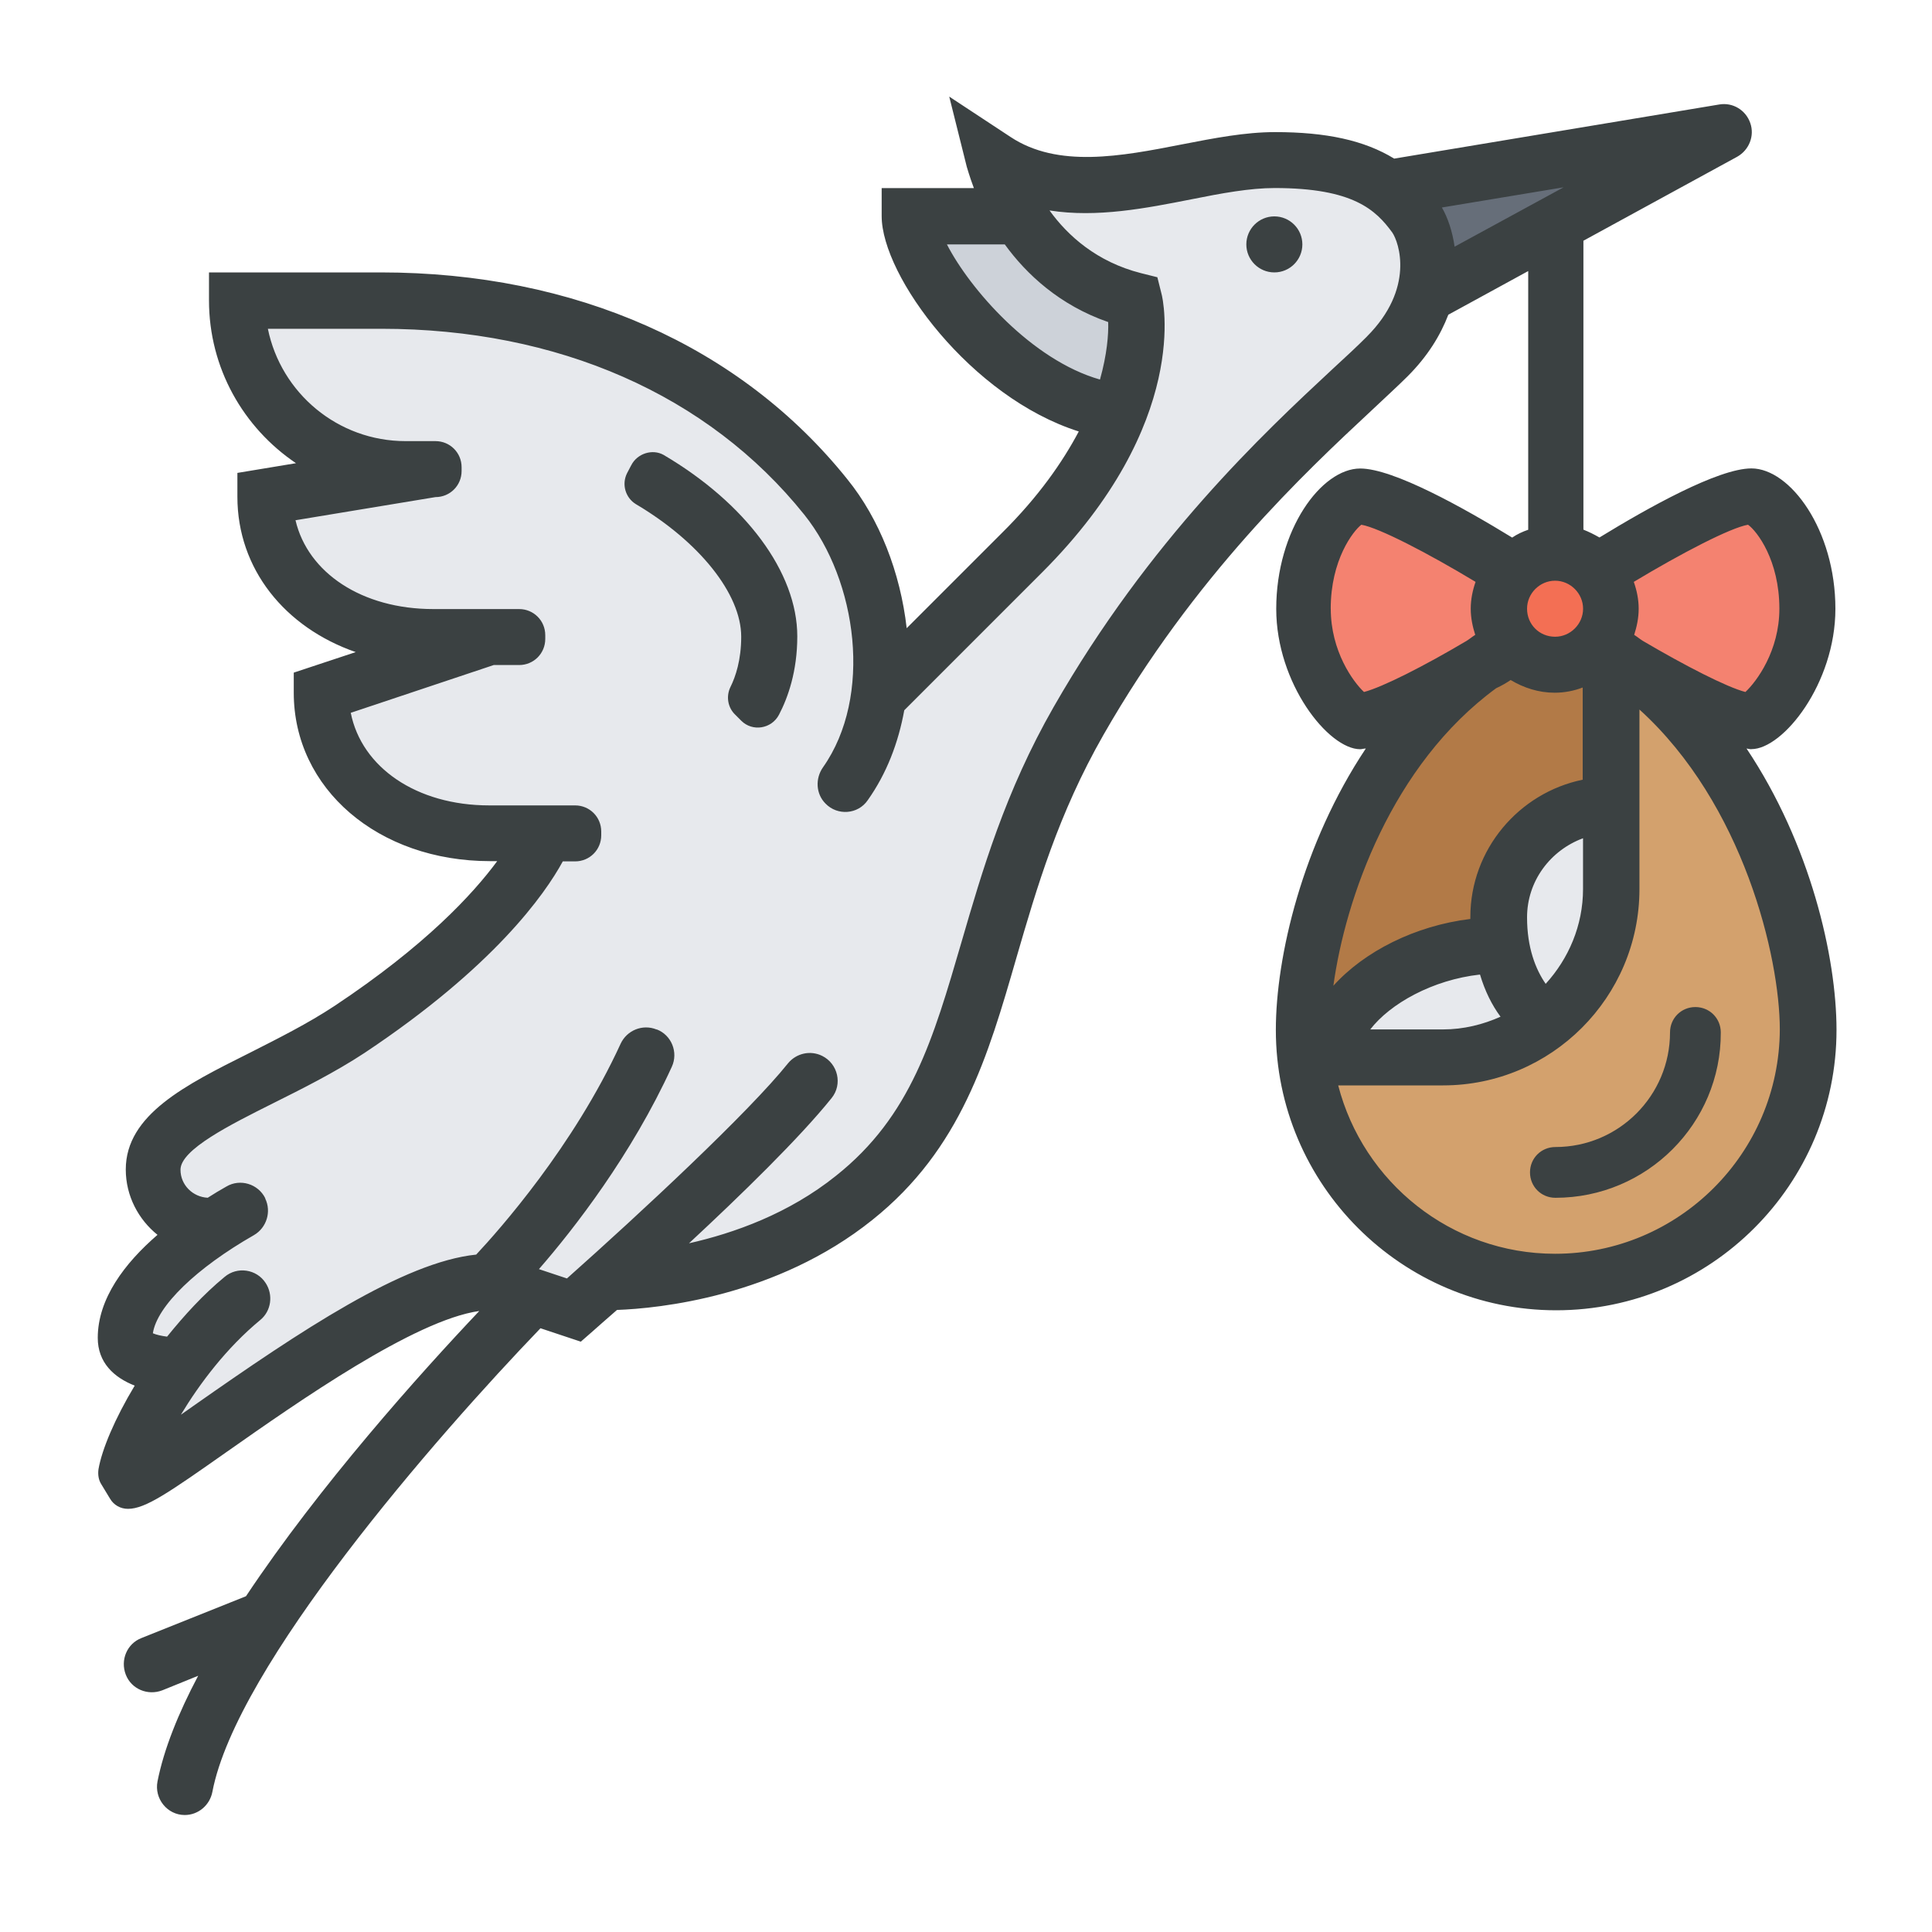 <svg fill="none" height="40" viewBox="0 0 40 40" width="40" xmlns="http://www.w3.org/2000/svg"><path d="m23.486 6.22s.224.912-.317 2.303c-2.21-.247-4.328-2.937-4.328-4.05h2.28c.425.68 1.159 1.445 2.365 1.747z" fill="#cdd2d9"/><path d="m18.199 14.343.062.008s.271-.271 2.906-2.906c1.082-1.082 1.685-2.087 2.002-2.921.549-1.391.317-2.303.317-2.303-1.206-.301-1.94-1.067-2.365-1.739-.41-.618-.541-1.159-.541-1.159 1.739 1.159 4.065 0 5.804 0 1.183 0 1.87.224 2.342.572.224.17.41.363.564.587.224.309.394.927.193 1.638-.108.41-.348.842-.773 1.268-1.159 1.159-4.065 3.486-6.384 7.551-2.319 4.065-1.747 7.543-4.653 9.862-2.056 1.646-4.684 1.739-5.147 1.739-.402.355-.657.58-.657.58l-.866-.294-.873-.294c-2.326 0-7.551 4.645-7.551 4.065 0-.348.425-1.345 1.152-2.326-.131 0-1.152-.039-1.152-.58 0-.819.873-1.646 1.785-2.249l-.046-.07c-.317 0-.611-.131-.819-.34-.216-.209-.34-.502-.34-.819 0-1.159 2.326-1.739 4.065-2.906 3.486-2.326 4.065-4.065 4.065-4.065h-1.159c-.966 0-1.832-.294-2.465-.804-.634-.502-1.02-1.229-1.02-2.102.873-.294 3.486-1.159 3.486-1.159h-1.159c-.966 0-1.832-.294-2.465-.804-.634-.502-1.02-1.229-1.02-2.102l3.486-.58h-.572c-.966 0-1.832-.386-2.465-1.02-.634-.626-1.02-1.499-1.02-2.465h2.983c3.416 0 6.879 1.159 9.213 4.065.858 1.097 1.275 2.659 1.09 4.073z" fill="#e7e9ed"/><path d="m32.196 4.636-2.713 1.484c.201-.711.031-1.329-.193-1.638-.155-.224-.34-.417-.564-.587l6.948-1.159z" fill="#666e79"/><path d="m33.78 13.817c2.697 2.002 3.632 5.727 3.632 7.505 0 2.883-2.342 5.225-5.224 5.225-2.69 0-4.908-2.033-5.194-4.645h.549 2.326c.796 0 1.53-.263 2.11-.711.835-.634 1.376-1.639 1.376-2.767v-1.739-2.906z" fill="#d3a16d"/><path d="m33.062 13.377c.17.108.402.247.665.402.015.015.039.023.054.039l-.433-.046v2.906c-1.283 0-2.326 1.036-2.326 2.326 0 .201.015.394.046.572l-.046.008c-1.739 0-3.486 1.159-3.486 2.326h-.549c-.023-.193-.039-.386-.039-.58 0-1.785.943-5.542 3.687-7.543.271-.155.502-.294.665-.402.216.247.525.394.873.394s.68-.162.889-.402z" fill="#b27a47"/><path d="m31.075 19.567c.131.788.525 1.329.896 1.615-.58.456-1.314.711-2.11.711h-2.326c0-1.159 1.739-2.326 3.486-2.326z" fill="#e7e9ed"/><path d="m33.355 16.669v1.739c0 1.128-.541 2.133-1.376 2.767-.379-.286-.765-.827-.897-1.615-.031-.178-.046-.371-.046-.572-.008-1.275 1.036-2.319 2.319-2.319z" fill="#e7e9ed"/><path d="m31.307 13.353c-.224.131-.448.271-.649.425-.85.502-2.048 1.159-2.527 1.159-.201 0-1.159-.927-1.159-2.326s.765-2.326 1.159-2.326c.626 0 2.473 1.113 3.192 1.554-.178.201-.294.471-.294.765 0 .286.108.541.278.75z" fill="#f48270"/><path d="m37.42 12.604c0 1.391-.966 2.326-1.159 2.326-.464 0-1.608-.618-2.458-1.113-.023-.015-.046-.023-.07-.039-.201-.154-.425-.294-.649-.425.17-.201.271-.456.271-.742 0-.294-.108-.564-.294-.765.719-.441 2.566-1.554 3.192-1.554.402-.008 1.167.92 1.167 2.311z" fill="#f48270"/><path d="m33.062 11.839c.178.201.294.471.294.765 0 .286-.108.541-.271.742-.077-.039-.155-.085-.24-.124.046.039.124.085.224.147-.216.247-.526.394-.873.394s-.657-.155-.873-.394c.101-.062.178-.108.224-.147-.085.039-.162.085-.24.124-.17-.201-.271-.456-.271-.742 0-.294.108-.564.294-.765.216-.247.526-.394.873-.394.348 0 .649.155.858.394z" fill="#f36f54"/><g fill="#3b4142"><path d="m26.384 5.64c.32 0 .58-.26.58-.58s-.26-.58-.58-.58c-.32 0-.58.26-.58.58s.26.58.58.58z"/><path d="m36.261 15.51c.657 0 1.739-1.36 1.739-2.906 0-1.631-.935-2.906-1.739-2.906-.688 0-2.149.819-3.146 1.43-.108-.062-.216-.116-.332-.162v-5.982l3.184-1.739c.247-.139.363-.433.271-.696-.093-.271-.363-.433-.641-.386l-6.732 1.121c-.618-.379-1.407-.549-2.465-.549-.618 0-1.26.124-1.932.255-1.26.247-2.566.495-3.547-.155l-1.268-.835.363 1.453c.008.023.054.193.147.441h-1.909v.58c0 1.244 1.855 3.756 4.081 4.459-.332.626-.827 1.345-1.592 2.102l-1.971 1.971c-.131-1.152-.564-2.264-1.229-3.084-2.21-2.759-5.642-4.282-9.661-4.282h-3.555v.58c0 1.399.711 2.635 1.801 3.37l-1.213.201v.495c0 1.492.982 2.705 2.45 3.215l-1.283.425v.417c0 1.986 1.747 3.486 4.065 3.486h.147c-.502.68-1.484 1.747-3.37 2.999-.549.363-1.167.672-1.762.974-1.314.657-2.558 1.275-2.558 2.411 0 .549.263 1.036.657 1.353-.68.587-1.237 1.322-1.237 2.133 0 .51.332.819.765.989-.41.68-.68 1.322-.75 1.731-.015.108 0 .224.062.317l.178.294c.077.131.216.209.371.209.363 0 .85-.34 2.048-1.182 1.476-1.036 3.888-2.728 5.225-2.914-1.237 1.306-3.308 3.617-4.83 5.905l-2.164.866c-.301.116-.441.456-.325.757.116.301.456.441.757.325l.742-.301c-.41.773-.711 1.523-.842 2.187-.07.356.201.696.564.696.278 0 .518-.201.572-.479.495-2.605 4.622-7.342 6.793-9.599l.835.278.247-.216c.077-.07.263-.232.502-.441.858-.031 3.3-.271 5.286-1.863 1.839-1.468 2.396-3.393 2.983-5.426.425-1.461.866-2.976 1.801-4.614 1.886-3.3 4.181-5.441 5.557-6.724.286-.271.541-.502.742-.703.417-.417.68-.85.843-1.275l1.654-.904v5.356c-.116.039-.232.093-.332.162-.997-.611-2.458-1.43-3.146-1.43-.804 0-1.739 1.267-1.739 2.906 0 1.546 1.082 2.906 1.739 2.906.031 0 .077-.015.116-.015-1.314 1.971-1.863 4.313-1.863 5.827 0 3.2 2.605 5.804 5.804 5.804 3.2 0 5.804-2.604 5.804-5.804 0-1.507-.541-3.849-1.863-5.827.015 0 .062.015.101.015zm-3.888-11.632-2.257 1.229c-.046-.317-.139-.595-.263-.811zm-12.768 1.182h1.198c.448.618 1.136 1.26 2.141 1.608.008.255-.023.665-.17 1.19-1.414-.402-2.697-1.878-3.169-2.798zm8.695 1.909c-.193.193-.433.417-.711.672-1.422 1.322-3.795 3.54-5.773 6.994-1.005 1.754-1.484 3.408-1.909 4.869-.587 2.009-1.043 3.602-2.597 4.838-.982.788-2.118 1.19-3.045 1.399 1.074-.997 2.295-2.187 2.952-3.006.232-.286.131-.711-.193-.873-.247-.124-.541-.054-.711.155-.804 1.005-3.037 3.084-4.575 4.452l-.58-.193c.727-.835 1.917-2.365 2.751-4.189.139-.301-.008-.657-.309-.773h-.008c-.286-.116-.611.015-.742.294-.974 2.125-2.52 3.864-2.991 4.367-1.507.155-3.625 1.569-5.851 3.13-.085.062-.178.124-.263.185.386-.641.943-1.383 1.646-1.963.224-.185.271-.518.108-.765-.185-.286-.587-.348-.85-.124-.441.363-.835.796-1.19 1.236-.116-.015-.224-.039-.294-.07.085-.564.904-1.353 2.094-2.033.263-.154.363-.487.232-.757v-.008c-.147-.294-.518-.41-.804-.24-.124.07-.255.147-.386.232-.309-.015-.564-.263-.564-.58 0-.417 1.02-.927 1.917-1.376.603-.301 1.283-.641 1.894-1.043 2.682-1.785 3.733-3.285 4.104-3.965h.255c.301 0 .541-.24.541-.541v-.077c0-.301-.24-.541-.541-.541h-1.778c-1.507 0-2.643-.788-2.867-1.917l2.96-.989h.526c.301 0 .541-.24.541-.541v-.077c0-.301-.24-.541-.541-.541h-1.778c-1.476 0-2.597-.75-2.852-1.839l2.898-.479c.301 0 .541-.24.541-.541v-.077c0-.301-.24-.541-.541-.541h-.618c-1.407 0-2.581-.997-2.852-2.326h2.349c3.656 0 6.77 1.368 8.757 3.849 1.097 1.368 1.422 3.764.386 5.232-.162.232-.147.549.054.75.247.255.672.224.873-.07.394-.556.634-1.19.757-1.863l2.852-2.852c3.099-3.099 2.504-5.673 2.473-5.773l-.085-.34-.34-.085c-.912-.232-1.515-.773-1.893-1.298.982.155 2.002-.046 2.945-.232.618-.124 1.206-.232 1.716-.232 1.631 0 2.095.456 2.435.92.139.201.471 1.159-.526 2.156zm8.54 5.634c0 .873-.471 1.507-.703 1.724-.387-.101-1.244-.541-2.125-1.059-.062-.039-.116-.085-.178-.124.054-.17.093-.348.093-.541s-.039-.379-.101-.556c.989-.595 2.002-1.121 2.365-1.183.185.131.649.734.649 1.739zm-5.773 8.447c-.363.162-.765.263-1.19.263h-1.507c.41-.533 1.291-1.028 2.272-1.136.101.34.247.634.425.873zm.935-.68c-.209-.301-.386-.75-.386-1.376 0-.757.487-1.391 1.159-1.639v1.051c0 .757-.301 1.445-.773 1.963zm-.386-7.767c0-.317.263-.58.58-.58.317 0 .58.263.58.58s-.263.58-.58.58c-.325 0-.58-.255-.58-.58zm-4.065 0c0-1.012.464-1.608.634-1.739.363.062 1.376.587 2.365 1.183-.062.178-.1.363-.1.556s.039.371.093.541c-.062.039-.116.085-.178.124-.873.518-1.739.958-2.125 1.059-.224-.209-.688-.842-.688-1.724zm3.725 1.476c.271.162.58.263.912.263.201 0 .402-.039.58-.108v1.909c-1.322.271-2.326 1.445-2.326 2.844v.039c-1.144.139-2.195.672-2.836 1.383.247-1.801 1.206-4.575 3.37-6.16.116-.054.209-.108.301-.17zm.92 11.879c-2.156 0-3.973-1.484-4.49-3.486h2.172c2.241 0 4.065-1.824 4.065-4.065v-3.717c2.156 1.955 2.906 5.132 2.906 6.623-.008 2.566-2.095 4.645-4.653 4.645z"/><path d="m13.067 9.636-.085.162c-.116.232-.031.51.185.641 1.306.773 2.179 1.855 2.179 2.744 0 .479-.116.827-.224 1.043-.093.193-.054.425.101.572l.124.124c.232.232.626.17.781-.124.185-.355.379-.896.379-1.623 0-1.329-1.074-2.759-2.767-3.756-.232-.131-.549-.031-.672.216z"/><path d="m32.203 24.799c-.294 0-.526-.232-.526-.526 0-.294.232-.525.526-.525 1.314 0 2.373-1.067 2.373-2.373 0-.294.232-.525.525-.525s.526.232.526.525c.008 1.886-1.53 3.424-3.424 3.424z"/></g></svg>